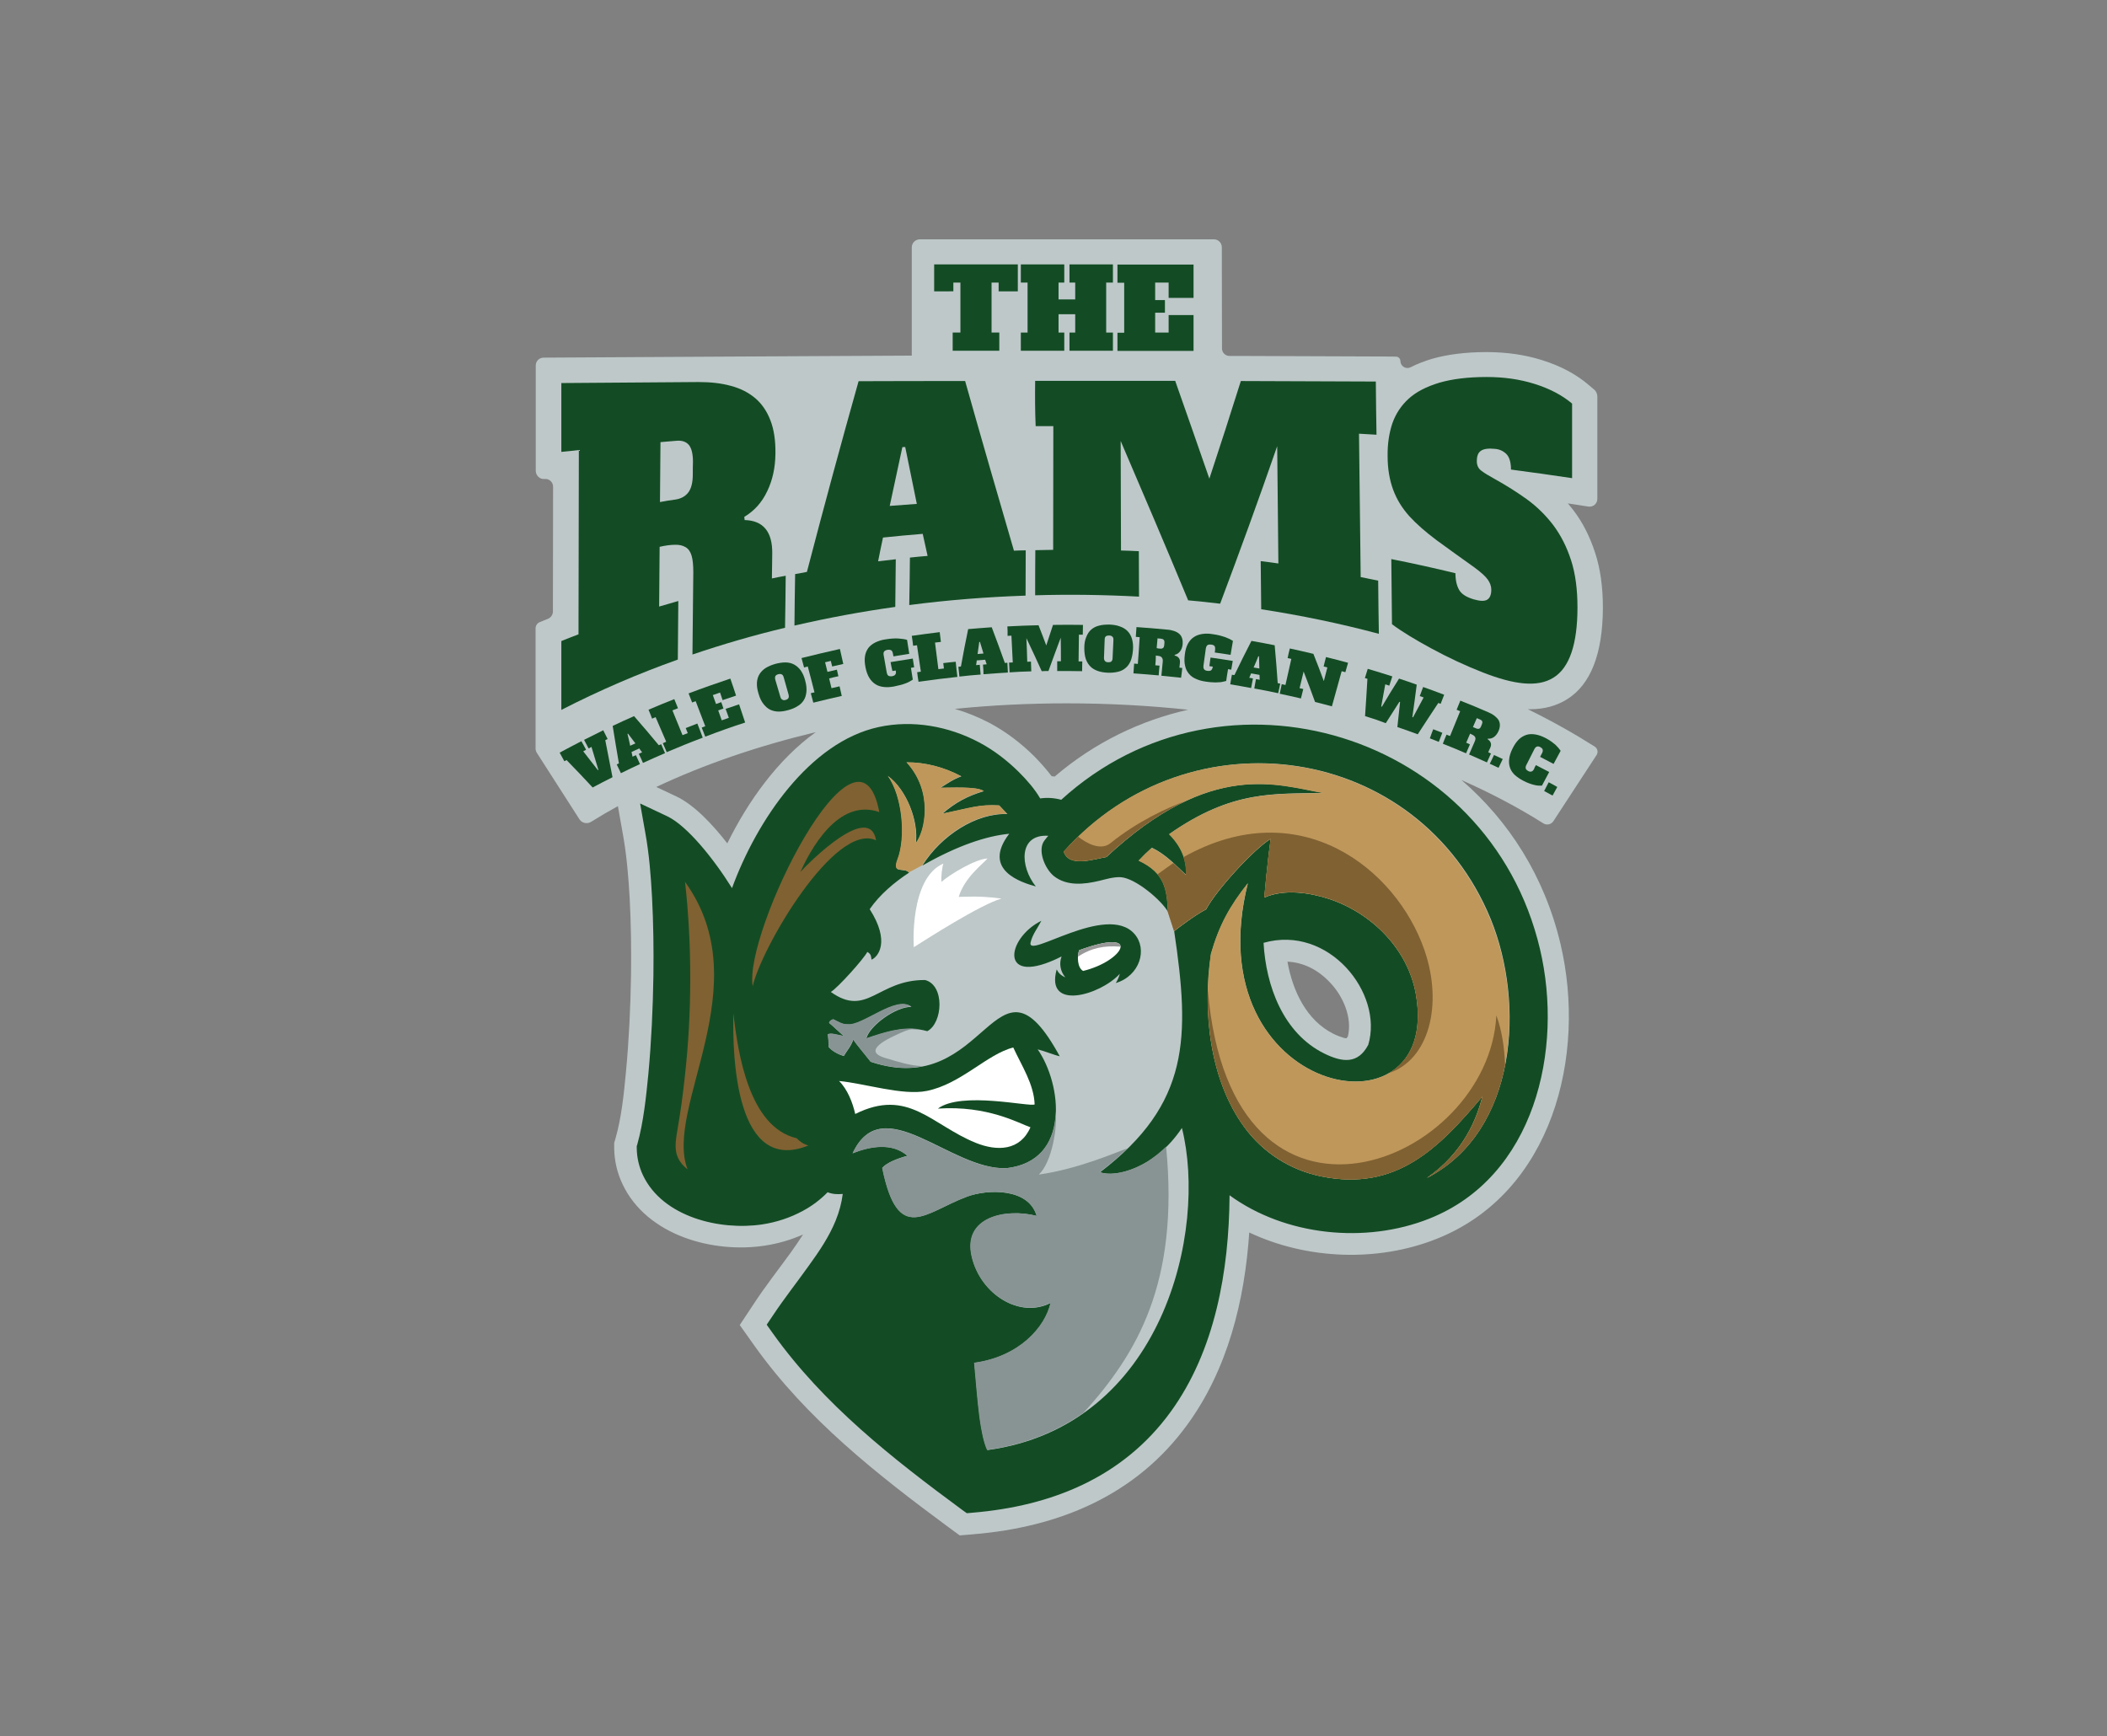 <?xml version="1.0" encoding="utf-8"?>
<!-- Generator: Adobe Illustrator 28.0.0, SVG Export Plug-In . SVG Version: 6.00 Build 0)  -->
<svg version="1.1" xmlns="http://www.w3.org/2000/svg" xmlns:xlink="http://www.w3.org/1999/xlink" x="0px" y="0px"
	 viewBox="0 0 1251.8 1031.5" style="enable-background:new 0 0 1251.8 1031.5;" xml:space="preserve">
<rect x="0" y="0" width="1251.8" height="1031.5" fill="#808080" stroke="none"/>
<style type="text/css">
	.st0{display:none;}
	.st1{display:inline;fill-rule:evenodd;clip-rule:evenodd;fill:#134C24;}
	.st2{fill:#BEC8C9;}
	.st3{fill:#134C24;}
	.st4{fill:#FFFFFF;}
	.st5{fill-rule:evenodd;clip-rule:evenodd;fill:#134C24;}
	.st6{fill:#806132;}
	.st7{fill-rule:evenodd;clip-rule:evenodd;fill:#BF975A;}
	.st8{fill-rule:evenodd;clip-rule:evenodd;fill:#806132;}
	.st9{fill-rule:evenodd;clip-rule:evenodd;fill:#FFFFFF;}
	.st10{fill-rule:evenodd;clip-rule:evenodd;fill:#889494;}
	.st11{fill-rule:evenodd;clip-rule:evenodd;fill:#999999;}
</style>
<g id="Layer_3" class="st0">
	<rect class="st1" width="1251.8" height="1031.5"/>
</g>
<g id="Layer_2">
	<path class="st2" d="M947.3,443.5c-12.5-7.9-25.7-15.3-39.6-22.1c0.5,0,0.9,0,1.4,0c8.3,0,15.7-2,21.9-5.9
		c14.1-8.8,21.2-27.1,21.3-54.4c0-12.3-1.5-23.2-4.6-32.6c-3.1-9.6-7.4-18.1-12.9-25.3c-1.1-1.4-2.2-2.8-3.3-4.1c0,0,7,1.1,12.2,1.9
		c2.8,0.4,5.3-1.7,5.3-4.6l0-60.8c0-1.6-0.7-3.2-2-4.2l-3.3-2.8c-7.4-6.3-16.6-11.2-27.5-14.6c-10.1-3.2-21.2-4.8-33.1-4.8
		c-12.3,0-23.2,1.4-32.3,4c-4.6,1.4-8.8,3-12.7,5c-2.7,1.4-6-0.5-6.1-3.6c0-1.5-1.1-2.6-2.5-2.7l-12.3-0.1
		c-25.9-0.1-52.9-0.2-80.2-0.3l-6.5,0c-2.5,0-4.5-2-4.5-4.5l-0.1-60.1c0-2.6-2.1-4.7-4.7-4.7h-43.2h-27.4h-29.2h-28.3h-46.6
		c-2.6,0-4.8,2.1-4.8,4.8V168v15.4v27.9c-10.6,0-218.8,1.2-218.8,1.2c-2.5,0-4.6,2.1-4.6,4.6v62.6c0,2.8,2.4,5.2,5.2,4.9
		c2.7-0.3,5.1,1.8,5.1,4.6l-0.1,74.1c0,1.9-1.2,3.7-3,4.4c-1.5,0.6-3.3,1.3-4.7,1.9c-1.6,0.6-2.6,2.1-2.6,3.8c0,12.4,0,62.3,0,71.4
		c0,0.9,0.3,1.8,0.8,2.6l25.2,39.3c1.5,2.4,4.6,3.1,7,1.6c5.1-3.2,10.4-6.3,15.9-9.3l3.2,18c2.1,12.1,3.1,24.5,3.8,36.7
		c0.8,15.2,1,30.4,0.8,45.6c-0.3,19.2-1.2,38.4-3,57.5c-1.2,12.8-2.6,26.8-6.1,39.2l-0.9,3.1l0,3.2c0.1,7.4,1.8,14.7,5,21.4
		c14.4,30.3,53.6,41.2,84.6,36.4c7.8-1.2,15.4-3.4,22.6-6.6c-2.3,3.6-4.8,7.2-7.2,10.6c-7.4,10.2-15.1,20-22,30.5l-8.4,12.7
		l8.8,12.4c31,43.5,72.7,76.3,115.2,107.7l6.7,4.9l8.2-0.7c50.7-4.2,96.4-23,127-65.1c24-32.9,34.1-73.8,36.8-114.2
		c34.3,16.2,76.4,17.7,111.3,3.8c68.8-27.3,89.3-109,73.6-175.3c-9.5-40.2-30.8-73.2-58.8-97.3c17.4,7.7,33.7,16.3,48.6,25.7
		c2,1.3,4.7,0.7,6-1.3l25.2-38.6C949.8,447.3,949.3,444.7,947.3,443.5z M432.1,501.1c-9-11.6-19.9-23-30.3-27.9l-11.9-5.6
		c28.6-13.5,60.6-24.4,94.8-32.6C462.2,451.1,444.4,476.1,432.1,501.1z M800.8,615.8c-0.3,0.4-0.6,0.8-0.8,1.1
		c-1.8,0.1-6.3-1.9-7.7-2.6c-16.1-8-24.3-25.5-27.4-42.9c9.6,0.4,18.4,5,25.3,12.4C797.9,591.8,803.5,604.5,800.8,615.8z
		 M626.6,461.4c-0.6-0.1-1.2-0.1-1.8-0.2c-3.2-4.2-6.7-8.1-10.4-11.9c-7.9-7.8-16.8-14.6-26.6-19.8c-6.5-3.4-13.4-6.2-20.5-8.3
		c21.8-2.2,44-3.3,66.5-3.3c24.4,0,48.6,1.3,72.1,3.8C677.9,428,650.6,440.9,626.6,461.4z"/>
	<path class="st3" d="M694.3,167.9h-8v10.4h5.8v7.5h-5.8v11.8h8v-10.4h14.8v21.3h-45.2v-10.8h4v-29.7h-4v-10.8h45.2V177h-14.8V167.9
		z"/>
	<path class="st3" d="M391.6,360.4c3.8-1.1,7.6-2.2,11.4-3.3c-0.1,11.6-0.2,23.2-0.3,34.8c-23.3,8.3-46.4,18.2-69.2,29.9
		c0-13.6,0-27.3,0-40.9c3.4-1.4,6.8-2.7,10.2-4c0.1-36.5,0.1-73,0.2-109.5c-3.5,0.4-6.9,0.8-10.4,1.1c0-13.6,0-27.3,0-40.9
		c27.2-0.2,54.4-0.4,81.6-0.6c7.1,0,13.5,0.7,19.2,2.3c5.7,1.5,10.5,4,14.4,7.3c3.9,3.3,6.9,7.7,9,13.1c2.1,5.4,3.1,12,3,19.8
		c-0.1,8.4-1.7,15.8-4.9,22.4c-3.1,6.6-7.7,11.7-13.6,15.2c0.1,0.6,0.1,1.3,0.2,1.9c11.1,0.3,16.6,7,16.4,20
		c-0.1,4.9-0.1,9.8-0.2,14.7c2.7-0.6,5.5-1.1,8.2-1.6c-0.1,10.3-0.2,20.6-0.4,30.9c-18.4,4.4-36.7,9.7-55,15.9
		c0.2-16.3,0.3-32.6,0.5-48.9c0-4.2-0.3-7.4-1-9.8c-0.7-2.4-1.9-4.1-3.6-5.1c-1.7-1-3.8-1.5-6.3-1.4c-2.5,0-5.6,0.4-9.1,1.2
		C391.8,336.6,391.7,348.5,391.6,360.4z M401.4,296.8c3.3-0.5,5.9-2,7.6-4.3c1.7-2.3,2.6-5.8,2.6-10.6c0-2.5,0-5,0.1-7.5
		c0-4.7-0.8-8-2.4-10c-1.7-2-4.2-2.8-7.5-2.5c-3.1,0.3-6.2,0.5-9.4,0.8c-0.1,11.9-0.2,23.7-0.3,35.6
		C395.2,297.7,398.3,297.2,401.4,296.8z"/>
	<path class="st3" d="M540.6,331.3c3.5-0.4,7-0.7,10.5-1c-1-4.4-1.9-8.7-2.9-13.1c-7.9,0.6-15.8,1.4-23.6,2.2c-1,4.7-2,9.4-2.9,14.1
		c3.5-0.4,7-0.8,10.5-1.2c-0.1,9.4-0.2,18.8-0.3,28.3c-20,2.8-40,6.5-59.9,11.1c0.1-10.2,0.2-20.4,0.4-30.6c2.3-0.4,4.6-0.8,7-1.3
		c10.3-39.5,20.5-77.1,30.7-113.3c21.1-0.1,42.2-0.1,63.3-0.1c9.6,34.1,19.3,67.5,29,100.8c2.3-0.1,4.7-0.2,7-0.2
		c0,9-0.1,17.9-0.1,26.9c-23,0.8-46.1,2.6-69.1,5.6C540.4,350,540.5,340.7,540.6,331.3z M528.6,300.6c5.4-0.4,10.7-0.8,16.1-1.2
		c-2.3-11.2-4.6-22.4-6.9-33.8c-0.6,0-1.2,0-1.7,0.1C533.6,277.3,531.1,288.9,528.6,300.6z"/>
	<path class="st3" d="M615,226.3c27.7,0,55.4,0,83.2,0c6.7,19.1,13.5,38.4,20.3,58.1c6.3-19,12.5-38.3,18.7-58
		c26.7,0.1,53.5,0.2,80.2,0.3c0.1,10.5,0.2,21.1,0.4,31.6c-3.5-0.2-7-0.4-10.4-0.6c0.3,28.4,0.7,56.8,1,85.2c3.5,0.7,7,1.4,10.4,2.1
		c0.1,10.5,0.2,21.1,0.4,31.6c-23.2-6.2-46.5-11-69.9-14.6c-0.1-9.5-0.2-19.1-0.3-28.6c3.5,0.4,7,0.9,10.5,1.4
		c-0.2-23.2-0.5-46.5-0.7-69.7c-11.2,32.3-22.5,63.3-33.9,93.6c-6.3-0.8-12.7-1.4-19-2c-13.5-32.6-26.9-63.9-40.1-94.7
		c0.1,21.7,0.1,43.4,0.2,65.1c3.5,0.1,7,0.2,10.6,0.4c0,9,0.1,18,0.1,27c-20.6-1.1-41.2-1.4-61.7-0.8c0-8.9,0-17.9,0.1-26.8
		c3.5-0.1,7-0.1,10.6-0.2c0-24.5,0.1-49,0.1-73.5c-3.5,0-7,0-10.5,0C614.9,244.2,614.9,235.2,615,226.3z"/>
	<path class="st3" d="M875.5,356.1c3.8,1.1,6.5,1.2,8.1,0.2c1.6-1,2.4-3,2.4-5.9c0-2.1-0.7-4-2-5.9c-1.3-1.9-4-4.4-8.1-7.4
		c-8.5-6.1-16-11.4-22.5-16.2c-6.4-4.8-11.8-9.5-16.1-14.2c-4.3-4.8-7.5-10-9.6-15.7c-2.1-5.7-3.3-12.3-3.3-20
		c-0.1-7.3,0.9-13.7,2.8-19.4c2-5.7,5.2-10.6,9.7-14.7c4.5-4.1,10.6-7.2,18.2-9.5c7.6-2.2,16.9-3.4,28.1-3.4
		c10.1,0,19.6,1.3,28.5,4.1c8.9,2.8,16.4,6.7,22.3,11.7c0,14.8,0,29.5,0,44.3c-12.1-1.8-24.1-3.5-36.3-5.1c0-4.4-1-7.5-2.8-9.3
		c-1.9-1.8-4.1-2.8-6.8-3c-3.8-0.4-6.6,0-8.2,1.1c-1.7,1.1-2.5,3.1-2.5,6.2c0,2.5,0.9,4.4,2.7,5.7c1.8,1.4,4.5,3,8.1,5
		c6.7,3.7,13,7.7,19,12c5.9,4.3,11.1,9.4,15.6,15.3c4.5,6,8,12.9,10.6,20.9c2.6,8,3.8,17.4,3.8,28c0,21.7-4.7,35.8-14.2,41.7
		c-9.5,6-23.4,4.2-41.9-3c-10.5-4.1-20.7-8.9-30.5-14.2c-9.8-5.3-17.7-10.1-23.6-14.5c-0.1-12.9-0.3-25.8-0.4-38.7
		c12.7,2.5,25.4,5.3,38.1,8.4c0,4.2,0.8,7.5,2.2,9.9C868.3,353,871.2,354.8,875.5,356.1z"/>
	<path class="st3" d="M555,157.1h49.7v16h-11.4v-5.2h-4.2v29.7h4.6v10.8H566v-10.8h4.6v-29.7h-4.2v5.2H555V157.1z"/>
	<path class="st3" d="M635.4,157.1h25.8v10.8h-4v29.7h4v10.8h-25.8v-10.8h3.4v-10.9h-9.9v10.9h3.4v10.8h-25.8v-10.8h4v-29.7h-4
		v-10.8h25.8v10.8h-3.4v10h9.9v-10h-3.4V157.1z"/>
	<g>
		<path class="st3" d="M348.2,445.5c-0.6,0.3-1.1,0.6-1.7,0.9c2.9,3.7,5.8,7.5,8.7,11.2c0.1-0.1,0.2-0.1,0.3-0.2
			c-1.4-4.5-2.7-9.1-4.1-13.6c-0.6,0.3-1.1,0.6-1.7,0.9c-0.9-1.7-1.8-3.4-2.7-5.1c3.8-1.9,7.6-3.8,11.4-5.7c0.9,1.7,1.7,3.5,2.6,5.2
			c-0.5,0.2-0.9,0.4-1.4,0.7c1.4,7.4,2.9,14.7,4.3,22c-4,2-7.9,4-11.8,6.1c-5.1-5.5-10.2-10.9-15.5-16.3c-0.4,0.2-0.9,0.5-1.3,0.7
			c-0.9-1.7-1.9-3.4-2.8-5.1c4.3-2.3,8.6-4.6,12.9-6.8C346.4,442.1,347.3,443.8,348.2,445.5z"/>
		<path class="st3" d="M379.5,447.9c0.7-0.3,1.3-0.6,2-0.9c-0.6-0.8-1.2-1.5-1.7-2.3c-1.5,0.7-3,1.4-4.6,2.1
			c0.2,0.9,0.4,1.9,0.6,2.8c0.7-0.3,1.3-0.6,2-0.9c0.8,1.8,1.6,3.5,2.4,5.3c-3.8,1.8-7.6,3.5-11.3,5.4c-0.8-1.7-1.7-3.5-2.5-5.2
			c0.4-0.2,0.9-0.4,1.3-0.6c-1.3-7.4-2.5-14.8-3.7-22.3c4.2-2,8.4-3.9,12.7-5.8c5,5.7,9.9,11.5,14.7,17.3c0.5-0.2,0.9-0.4,1.4-0.6
			c0.8,1.8,1.5,3.5,2.3,5.3c-4.4,1.9-8.8,3.8-13.1,5.8C381.2,451.4,380.4,449.7,379.5,447.9z M374.4,443.1c1-0.5,2.1-1,3.1-1.4
			c-1.5-1.9-2.9-3.8-4.4-5.8c-0.1,0.1-0.2,0.1-0.3,0.2C373.4,438.4,373.9,440.8,374.4,443.1z"/>
		<path class="st3" d="M385.3,421.7c5.1-2.2,10.2-4.3,15.3-6.3c0.7,1.8,1.5,3.6,2.2,5.4c-1.1,0.4-2.2,0.9-3.3,1.3
			c2,4.9,4,9.8,6,14.7c1-0.4,2.1-0.8,3.1-1.2c-0.4-1-0.8-2-1.2-3c2.3-0.9,4.6-1.8,6.9-2.7c1.1,2.8,2.2,5.6,3.2,8.4
			c-7.2,2.7-14.3,5.6-21.4,8.6c-0.8-1.8-1.5-3.6-2.3-5.3c0.7-0.3,1.4-0.6,2-0.9c-2.1-4.9-4.2-9.7-6.3-14.6c-0.7,0.3-1.4,0.6-2.1,0.9
			C386.8,425.2,386,423.4,385.3,421.7z"/>
		<path class="st3" d="M427.8,411.5c-1.5,0.5-2.9,1-4.3,1.5c0.6,1.7,1.3,3.5,1.9,5.3c1-0.4,2.1-0.7,3.1-1.1c0.5,1.3,0.9,2.5,1.3,3.8
			c-1,0.4-2.1,0.7-3.1,1.1c0.7,2,1.4,3.9,2.1,5.9c1.4-0.5,2.8-1,4.2-1.5c-0.6-1.8-1.2-3.5-1.9-5.3c2.6-0.9,5.3-1.8,8-2.7
			c1.2,3.6,2.4,7.2,3.6,10.8c-8,2.6-15.9,5.4-23.7,8.4c-0.7-1.8-1.4-3.6-2.1-5.4c0.7-0.3,1.4-0.5,2.1-0.8c-1.9-5-3.8-9.9-5.7-14.9
			c-0.7,0.3-1.4,0.5-2.1,0.8c-0.7-1.8-1.4-3.6-2.1-5.4c8.2-3.1,16.5-6,24.8-8.8c1.2,3.4,2.3,6.7,3.4,10.1c-2.7,0.9-5.4,1.8-8,2.7
			C428.8,414.5,428.3,413,427.8,411.5z"/>
		<path class="st3" d="M478.4,404.5c0.7,2.5,0.9,4.7,0.7,6.6c-0.2,1.9-0.7,3.6-1.6,5c-0.9,1.4-2.1,2.6-3.7,3.5
			c-1.5,1-3.3,1.7-5.4,2.3c-2.1,0.6-4,0.9-5.8,0.9c-1.8,0-3.5-0.4-5-1.1c-1.5-0.7-2.8-1.9-4-3.4c-1.2-1.5-2.2-3.5-2.9-6
			c-0.8-2.5-1.1-4.6-1-6.6c0.1-1.9,0.6-3.6,1.5-5.1c0.9-1.4,2.1-2.7,3.7-3.7c1.6-1,3.5-1.8,5.6-2.4c2.2-0.6,4.2-0.9,6.1-0.9
			c1.9,0,3.6,0.4,5.1,1.2c1.5,0.8,2.8,1.9,4,3.5C476.9,400,477.8,402,478.4,404.5z M466.7,415.9c0.8-0.2,1.4-0.6,1.7-1.1
			c0.3-0.5,0.3-1.2,0.1-2.1c-1-3.4-1.9-6.8-2.9-10.3c-0.3-0.9-0.6-1.5-1.2-1.7c-0.5-0.3-1.2-0.3-2-0.1c-0.8,0.2-1.4,0.6-1.7,1.1
			c-0.3,0.5-0.3,1.2-0.1,2.1c1,3.4,2,6.8,3,10.2c0.3,0.9,0.6,1.5,1.2,1.7C465.3,416.1,465.9,416.1,466.7,415.9z"/>
		<path class="st3" d="M493.6,392.7c-1.1,0.3-2.3,0.5-3.4,0.8c0.5,1.9,0.9,3.8,1.4,5.7c1.9-0.4,3.7-0.9,5.6-1.3
			c0.3,1.3,0.6,2.6,0.9,3.9c-1.8,0.4-3.7,0.8-5.5,1.3c0.5,1.9,0.9,3.9,1.4,5.8c1.6-0.4,3.2-0.7,4.8-1.1c0.4,1.9,0.9,3.8,1.3,5.7
			c-5.7,1.3-11.3,2.6-16.9,4c-0.5-1.9-1-3.7-1.5-5.6c0.7-0.2,1.4-0.4,2.2-0.5c-1.3-5.1-2.6-10.3-4-15.4c-0.7,0.2-1.5,0.4-2.2,0.6
			c-0.5-1.9-1-3.7-1.5-5.6c7.6-1.9,15.2-3.7,22.8-5.4c0.7,3,1.3,6,2,8.9c-2.2,0.5-4.4,1-6.6,1.5
			C494.1,394.8,493.9,393.8,493.6,392.7z"/>
		<path class="st3" d="M529.1,393.4c4.4-0.7,8.8-1.4,13.2-2.1c0.3,1.7,0.5,3.5,0.8,5.2c-0.6,0.1-1.2,0.2-1.9,0.3
			c0.4,2.3,0.7,4.7,1.1,7c-0.5,0.3-1.1,0.7-1.8,1.1c-0.7,0.4-1.5,0.8-2.4,1.1c-0.9,0.4-2,0.7-3.1,1c-1.2,0.3-2.5,0.6-3.9,0.9
			c-2.2,0.4-4.2,0.5-6,0.3c-1.8-0.2-3.5-0.7-4.9-1.6c-1.4-0.9-2.7-2.1-3.7-3.8c-1-1.6-1.8-3.7-2.3-6.3c-0.5-2.5-0.6-4.7-0.3-6.6
			c0.3-1.9,1-3.5,2-4.9c1-1.3,2.4-2.4,4.2-3.3c1.7-0.8,3.7-1.5,6-1.8c1.6-0.3,3-0.4,4.3-0.5c1.3-0.1,2.4-0.1,3.5,0
			c1,0.1,2,0.2,2.8,0.3c0.8,0.1,1.5,0.3,2.2,0.5c0.4,2.8,0.9,5.6,1.3,8.3c-3.1,0.5-6.3,1-9.4,1.5c-0.1-0.5-0.2-1.1-0.3-1.6
			c-0.2-1-0.5-1.7-1-2c-0.5-0.3-1.2-0.4-2.2-0.3c-1,0.2-1.6,0.5-2,1c-0.4,0.5-0.5,1.2-0.3,2.2c0.6,3.4,1.2,6.8,1.8,10.2
			c0.2,1,0.5,1.7,1,2c0.5,0.3,1.2,0.4,2.2,0.3c0.9-0.2,1.6-0.5,1.9-1c0.4-0.5,0.5-1.2,0.3-2.2c0-0.1,0-0.2,0-0.2
			c-0.7,0.1-1.3,0.2-2,0.3C529.7,396.8,529.4,395.1,529.1,393.4z"/>
		<path class="st3" d="M541.7,377.8c5.5-0.8,11-1.5,16.6-2.2c0.2,1.9,0.5,3.8,0.7,5.8c-1.2,0.1-2.3,0.3-3.5,0.4
			c0.7,5.3,1.3,10.5,2,15.8c1.1-0.1,2.2-0.3,3.3-0.4c-0.1-1.1-0.3-2.2-0.4-3.2c2.5-0.3,4.9-0.6,7.4-0.8c0.3,3,0.6,6,1,9
			c-7.7,0.8-15.4,1.8-23.1,2.9c-0.3-1.9-0.6-3.8-0.8-5.7c0.7-0.1,1.5-0.2,2.2-0.3c-0.8-5.2-1.5-10.5-2.3-15.7
			c-0.8,0.1-1.5,0.2-2.3,0.3C542.3,381.7,542,379.7,541.7,377.8z"/>
		<path class="st3" d="M584,394.9c0.7-0.1,1.5-0.1,2.2-0.2c-0.3-0.9-0.6-1.8-0.9-2.7c-1.7,0.1-3.4,0.3-5,0.4
			c-0.1,0.9-0.2,1.9-0.4,2.8c0.7-0.1,1.5-0.1,2.2-0.2c0.2,1.9,0.3,3.9,0.5,5.8c-4.2,0.3-8.4,0.7-12.6,1.2c-0.2-1.9-0.4-3.8-0.6-5.8
			c0.5-0.1,1-0.1,1.5-0.2c1.3-7.4,2.8-14.8,4.3-22.2c4.7-0.4,9.4-0.8,14-1.1c2.7,7.1,5.3,14.2,7.8,21.2c0.5,0,1-0.1,1.5-0.1
			c0.1,1.9,0.2,3.9,0.3,5.8c-4.8,0.3-9.6,0.6-14.5,1C584.3,398.8,584.2,396.9,584,394.9z M580.8,388.6c1.2-0.1,2.3-0.2,3.5-0.3
			c-0.7-2.3-1.4-4.6-2.1-6.9c-0.1,0-0.3,0-0.4,0C581.5,383.8,581.1,386.2,580.8,388.6z"/>
		<path class="st3" d="M598.5,372.2c6.2-0.3,12.3-0.6,18.5-0.7c1.6,4,3.1,8,4.6,12c1.3-4.1,2.7-8.1,4-12.2c5.9-0.1,11.9-0.1,17.8,0
			c0,1.9-0.1,3.9-0.1,5.8c-0.8,0-1.5,0-2.3,0c-0.1,5.3-0.1,10.6-0.2,15.9c0.7,0,1.5,0,2.2,0c0,1.9-0.1,3.9-0.1,5.8
			c-4.9-0.1-9.9-0.1-14.8-0.1c0-1.9,0-3.9,0-5.8c0.7,0,1.5,0,2.2,0c0-4.7,0-9.3-0.1-14c-2.5,6.6-4.9,13.2-7.3,19.8
			c-1.3,0-2.7,0-4,0.1c-2.9-6.5-6-13.1-9.1-19.6c0.2,4.7,0.4,9.3,0.5,14c0.7,0,1.5-0.1,2.2-0.1c0.1,1.9,0.1,3.9,0.2,5.8
			c-4.3,0.1-8.6,0.3-12.9,0.6c-0.1-1.9-0.2-3.9-0.3-5.8c0.7,0,1.5-0.1,2.2-0.1c-0.3-5.3-0.5-10.6-0.8-15.9c-0.8,0-1.5,0.1-2.3,0.1
			C598.7,376.1,598.6,374.1,598.5,372.2z"/>
		<path class="st3" d="M673.1,386.3c-0.2,2.6-0.7,4.8-1.4,6.5c-0.8,1.8-1.8,3.2-3.1,4.2c-1.3,1.1-2.8,1.8-4.6,2.2
			c-1.8,0.4-3.7,0.6-5.9,0.5c-2.1-0.1-4.1-0.4-5.8-1c-1.7-0.6-3.2-1.4-4.4-2.6c-1.2-1.2-2.1-2.6-2.8-4.5c-0.6-1.8-0.9-4-0.9-6.6
			c0-2.6,0.4-4.8,1.2-6.6c0.7-1.8,1.7-3.3,3-4.4c1.3-1.1,2.9-1.9,4.7-2.3c1.8-0.5,3.9-0.6,6.1-0.6c2.2,0.1,4.3,0.4,6.1,1.1
			c1.8,0.6,3.3,1.5,4.5,2.7c1.2,1.2,2.1,2.7,2.7,4.6C673.1,381.6,673.3,383.8,673.1,386.3z M658.4,393.5c0.8,0,1.5-0.1,1.9-0.5
			c0.4-0.4,0.7-1,0.7-2c0.2-3.6,0.3-7.1,0.5-10.7c0-0.9-0.1-1.6-0.6-2c-0.4-0.4-1.1-0.7-1.9-0.7c-0.9,0-1.5,0.1-2,0.5
			c-0.5,0.4-0.7,1.1-0.7,2c-0.1,3.6-0.3,7.1-0.4,10.7c0,0.9,0.2,1.6,0.6,2C656.9,393.2,657.5,393.5,658.4,393.5z"/>
		<path class="st3" d="M686.4,395.3c0.8,0.1,1.6,0.1,2.5,0.2c-0.2,1.9-0.4,3.8-0.5,5.8c-5-0.5-10-0.8-15-1.2
			c0.1-1.9,0.3-3.9,0.4-5.8c0.7,0,1.5,0.1,2.2,0.2c0.4-5.3,0.8-10.6,1.1-15.9c-0.8-0.1-1.5-0.1-2.3-0.2c0.1-1.9,0.3-3.9,0.4-5.8
			c6,0.4,12.1,0.9,18.1,1.5c1.6,0.1,3,0.4,4.2,0.8c1.2,0.4,2.3,1,3.1,1.7c0.8,0.7,1.4,1.6,1.7,2.7c0.4,1.1,0.4,2.3,0.3,3.8
			c-0.2,1.5-0.7,2.9-1.5,3.9c-0.8,1.1-1.9,1.8-3.2,2.1c0,0.1,0,0.2,0,0.4c2.4,0.6,3.4,2.1,3.1,4.5c-0.1,0.9-0.2,1.8-0.3,2.7
			c0.6,0.1,1.2,0.1,1.7,0.2c-0.2,1.9-0.4,3.8-0.7,5.8c-3.9-0.4-7.8-0.8-11.7-1.2c0.3-2.8,0.5-5.5,0.8-8.3c0.1-0.7,0-1.3-0.1-1.7
			c-0.1-0.4-0.4-0.8-0.7-1.1c-0.3-0.3-0.8-0.5-1.3-0.6c-0.5-0.1-1.2-0.2-2-0.3C686.7,391.5,686.6,393.4,686.4,395.3z M689.3,385.4
			c0.7,0.1,1.3-0.1,1.7-0.4c0.4-0.3,0.6-0.9,0.7-1.7c0-0.4,0.1-0.8,0.1-1.3c0.1-0.8-0.1-1.4-0.4-1.8c-0.3-0.4-0.9-0.6-1.6-0.7
			c-0.7-0.1-1.4-0.1-2.1-0.2c-0.2,1.9-0.3,3.8-0.5,5.8C688,385.3,688.7,385.4,689.3,385.4z"/>
		<path class="st3" d="M719.2,390.7c4.4,0.6,8.8,1.3,13.2,2c-0.3,1.7-0.6,3.5-0.9,5.2c-0.6-0.1-1.2-0.2-1.9-0.3
			c-0.4,2.3-0.8,4.7-1.1,7c-0.6,0.2-1.3,0.3-2.1,0.5c-0.8,0.2-1.7,0.3-2.7,0.3c-1,0.1-2.1,0.1-3.3,0c-1.2,0-2.6-0.2-4-0.4
			c-2.2-0.3-4.1-0.8-5.8-1.6c-1.7-0.7-3.1-1.7-4.2-3c-1.1-1.3-1.9-2.8-2.3-4.7c-0.5-1.9-0.5-4.1-0.2-6.7c0.3-2.6,0.9-4.7,1.8-6.4
			c0.9-1.7,2.1-3.1,3.5-4c1.4-1,3.1-1.6,5-1.9c1.9-0.3,4-0.3,6.3,0.1c1.6,0.2,3,0.5,4.2,0.8c1.2,0.3,2.3,0.7,3.3,1
			c1,0.4,1.8,0.8,2.6,1.1c0.7,0.4,1.4,0.8,1.9,1.1c-0.5,2.8-0.9,5.6-1.4,8.3c-3.1-0.5-6.3-1-9.4-1.4c0.1-0.5,0.2-1.1,0.2-1.6
			c0.1-1,0-1.7-0.3-2.2c-0.4-0.5-1.1-0.8-2-0.9c-1-0.1-1.7,0-2.2,0.3c-0.5,0.4-0.8,1-1,2c-0.5,3.4-0.9,6.8-1.4,10.2
			c-0.1,1,0,1.7,0.4,2.2c0.4,0.5,1,0.8,2,0.9c0.9,0.1,1.6,0,2.1-0.3c0.5-0.4,0.8-1,1-2c0-0.1,0-0.2,0-0.2c-0.7-0.1-1.3-0.2-2-0.3
			C718.7,394.2,719,392.4,719.2,390.7z"/>
		<path class="st3" d="M746.2,403.5c0.7,0.1,1.5,0.3,2.2,0.4c0-1-0.1-1.9-0.1-2.9c-1.7-0.3-3.3-0.6-5-0.9c-0.4,0.9-0.7,1.8-1.1,2.6
			c0.7,0.1,1.5,0.3,2.2,0.4c-0.4,1.9-0.7,3.8-1.1,5.7c-4.1-0.8-8.3-1.5-12.4-2.2c0.3-1.9,0.6-3.8,1-5.7c0.5,0.1,1,0.2,1.5,0.2
			c3.3-6.8,6.6-13.6,10.1-20.3c4.6,0.8,9.2,1.7,13.8,2.6c0.7,7.5,1.3,15,1.8,22.5c0.5,0.1,1,0.2,1.5,0.3c-0.4,1.9-0.8,3.8-1.2,5.7
			c-4.7-1-9.4-2-14.2-2.8C745.5,407.3,745.8,405.4,746.2,403.5z M744.8,396.6c1.1,0.2,2.3,0.4,3.4,0.6c-0.1-2.4-0.1-4.8-0.2-7.2
			c-0.1,0-0.2,0-0.4-0.1C746.7,392.2,745.8,394.4,744.8,396.6z"/>
		<path class="st3" d="M787.8,390.4c4.4,1.1,8.7,2.2,13.1,3.4c-0.5,1.9-1.1,3.7-1.6,5.6c-0.7-0.2-1.5-0.4-2.2-0.6
			c-1.9,7-3.9,13.9-5.8,20.9c-3.3-0.9-6.7-1.8-10-2.6c-2.2-6-4.4-12-6.8-18.1c-0.8,3.3-1.6,6.6-2.4,9.9c0.7,0.2,1.5,0.3,2.2,0.5
			c-0.5,1.9-0.9,3.8-1.4,5.6c-4.2-1-8.4-1.9-12.6-2.8c0.4-1.9,0.8-3.8,1.2-5.7c0.7,0.2,1.5,0.3,2.2,0.5c1.2-5.2,2.3-10.3,3.5-15.5
			c-0.7-0.2-1.5-0.3-2.2-0.5c0.4-1.9,0.8-3.8,1.3-5.7c4.7,1,9.3,2.1,14,3.2c2.2,5.4,4.2,10.8,6.2,16.2c0.7-2.7,1.4-5.4,2.1-8.1
			c-0.7-0.2-1.5-0.4-2.2-0.6C786.8,394.2,787.3,392.3,787.8,390.4z"/>
		<path class="st3" d="M811,425.5c0.5-7.4,1-14.8,1.4-22.2c-0.5-0.1-1-0.3-1.5-0.4c0.6-1.8,1.1-3.7,1.7-5.5c4.9,1.4,9.8,3,14.6,4.5
			c-0.6,1.8-1.2,3.7-1.8,5.5c-0.8-0.3-1.6-0.5-2.4-0.8c-0.8,4.4-1.6,8.8-2.4,13.2c0.1,0,0.2,0.1,0.4,0.1c3.3-5.6,6.7-11.2,10.2-16.7
			c3.5,1.2,7,2.3,10.5,3.6c-0.8,6.4-1.7,12.9-2.6,19.3c0.1,0,0.2,0.1,0.4,0.1c2.1-3.9,4.2-7.9,6.3-11.8c-0.8-0.3-1.6-0.6-2.3-0.8
			c0.7-1.8,1.3-3.6,2-5.4c4.2,1.5,8.4,3,12.5,4.6c-0.7,1.8-1.4,3.6-2.1,5.4c-0.5-0.2-0.9-0.4-1.4-0.5c-4.1,6.2-8.2,12.4-12.2,18.6
			c-4-1.5-8-2.9-12.1-4.3c0.5-4.9,1.1-9.9,1.6-14.9c-0.1,0-0.2-0.1-0.4-0.1c-2.7,4.2-5.4,8.4-8.1,12.7
			C819.2,428.1,815.1,426.7,811,425.5z"/>
		<path class="st3" d="M851.5,433.3c1.8,0.7,3.6,1.4,5.4,2.1c-0.7,1.8-1.4,3.6-2.1,5.4c-1.8-0.7-3.6-1.4-5.3-2.1
			C850.1,436.9,850.8,435.1,851.5,433.3z"/>
		<path class="st3" d="M871.1,441.3c0.8,0.3,1.5,0.6,2.2,1c-0.8,1.8-1.5,3.5-2.3,5.3c-4.6-2-9.2-3.9-13.8-5.7
			c0.7-1.8,1.4-3.6,2.2-5.4c0.7,0.3,1.4,0.6,2.1,0.8c2-4.9,4-9.8,6-14.7c-0.7-0.3-1.4-0.6-2.1-0.9c0.7-1.8,1.5-3.6,2.2-5.4
			c5.6,2.2,11.1,4.5,16.6,6.9c1.4,0.6,2.7,1.3,3.7,2.1c1,0.8,1.8,1.6,2.4,2.5c0.5,0.9,0.8,1.9,0.8,3.1c0,1.1-0.3,2.3-0.9,3.7
			c-0.7,1.4-1.5,2.5-2.6,3.3c-1.1,0.8-2.3,1.1-3.7,1c0,0.1-0.1,0.2-0.1,0.3c2,1.3,2.6,3.1,1.5,5.3c-0.4,0.8-0.8,1.6-1.1,2.5
			c0.5,0.2,1.1,0.5,1.6,0.7c-0.8,1.8-1.6,3.5-2.4,5.3c-3.5-1.6-7.1-3.2-10.6-4.7c1.1-2.5,2.2-5.1,3.3-7.6c0.3-0.6,0.4-1.2,0.5-1.7
			c0-0.5-0.1-0.9-0.3-1.2c-0.2-0.3-0.6-0.7-1.1-1c-0.5-0.3-1.1-0.6-1.8-0.9C872.6,437.7,871.9,439.5,871.1,441.3z M877,432.8
			c0.7,0.3,1.2,0.3,1.7,0.2c0.5-0.2,0.9-0.6,1.2-1.4c0.2-0.4,0.3-0.8,0.5-1.2c0.3-0.7,0.4-1.3,0.2-1.8c-0.2-0.5-0.6-0.8-1.3-1.1
			c-0.6-0.3-1.3-0.5-1.9-0.8c-0.8,1.8-1.5,3.5-2.3,5.3C875.7,432.2,876.3,432.5,877,432.8z"/>
		<path class="st3" d="M887.6,448.6c1.7,0.8,3.5,1.6,5.2,2.4c-0.8,1.7-1.7,3.5-2.5,5.2c-1.7-0.8-3.5-1.6-5.2-2.4
			C886,452.1,886.8,450.3,887.6,448.6z"/>
		<path class="st3" d="M912.5,454.6c2.7,1.4,5.3,2.7,7.9,4.1c-1.4,2.7-2.9,5.4-4.3,8.1c-0.6,0-1.2,0-2,0c-0.8,0-1.6-0.2-2.5-0.4
			c-0.9-0.2-1.9-0.5-3-0.9c-1.1-0.4-2.3-0.9-3.6-1.6c-1.9-1-3.5-2.1-4.9-3.3c-1.3-1.2-2.3-2.6-2.9-4.2c-0.6-1.6-0.8-3.3-0.6-5.2
			c0.2-1.9,0.8-4,2-6.4c1.1-2.3,2.4-4.1,3.8-5.5c1.4-1.3,2.9-2.2,4.6-2.7c1.6-0.5,3.4-0.5,5.2-0.2c1.9,0.3,3.8,1,5.8,2
			c1.4,0.7,2.5,1.4,3.5,2.1c1,0.7,1.8,1.4,2.6,2c0.7,0.7,1.3,1.3,1.8,1.9c0.5,0.6,0.9,1.2,1.3,1.7c-1.4,2.6-2.8,5.2-4.2,7.8
			c-2.7-1.4-5.3-2.8-8-4.2c0.4-0.8,0.8-1.5,1.2-2.3c0.4-0.8,0.5-1.5,0.3-2.1c-0.2-0.6-0.7-1-1.4-1.4c-0.8-0.4-1.4-0.5-2-0.3
			c-0.6,0.2-1.1,0.7-1.5,1.5c-1.6,3.2-3.2,6.3-4.8,9.5c-0.4,0.8-0.5,1.5-0.3,2.1c0.2,0.6,0.7,1,1.4,1.4c0.7,0.4,1.4,0.5,2,0.3
			c0.6-0.2,1.1-0.7,1.5-1.5C911.6,456.3,912,455.4,912.5,454.6z"/>
		<path class="st3" d="M920.1,464.8c1.7,0.9,3.4,1.8,5.1,2.8c-0.9,1.7-1.9,3.4-2.8,5.1c-1.7-0.9-3.3-1.8-5-2.7
			C918.3,468.2,919.2,466.5,920.1,464.8z"/>
	</g>
	<path class="st4" d="M531.3,211.4"/>
</g>
<g id="Layer_1">
	<path class="st5" d="M630.5,475.2c96.5-87.9,254.1-39.6,284.4,88.6c14.2,60-3.2,135.5-65.8,160.3c-37.7,15-85.4,10.3-118.6-13.9
		c-0.3,44.9-8.6,92.4-35.1,128.8c-28.3,38.9-70.8,55.9-117.6,59.8l-3.4,0.3l-2.8-2c-41.4-30.5-82.2-62.5-112.4-104.8l-3.7-5.2
		l3.5-5.2c6.9-10.4,14.5-20,21.7-30.1c6-8.3,11.9-17,15.8-26.6c2.1-5.2,3.5-10.4,4.2-15.8c-3,0.3-6,0.2-9-1
		c-4.3,4.4-9.2,8.1-14.6,11c-7.5,4.1-15.7,6.8-24.2,8.1c-25.1,3.8-59.1-4.3-70.9-29.2c-2.4-5.1-3.6-10.5-3.7-16l0-1.3l0.4-1.3
		c3.6-12.8,5.2-28.2,6.5-41.5c1.8-19.4,2.7-39,3-58.5c0.2-15.4,0-31-0.8-46.4c-0.7-12.7-1.7-25.8-4-38.4l-3.1-17.5l16.1,7.6
		c11.8,5.6,27.6,25.2,38.5,42.7c14.7-40.2,46.1-86.8,87.1-95.7c20.2-4.4,41.6-0.5,59.7,9.1c8.7,4.6,16.6,10.7,23.6,17.6
		c4.7,4.7,9.3,9.9,12.7,15.7C622.2,473.8,626.4,474.1,630.5,475.2L630.5,475.2z M750.7,560.2c38.6-11,71.4,29.9,62.2,60.6
		c-6.1,11.6-15.4,10.5-26.3,5.1C762.3,613.8,752.1,585.7,750.7,560.2L750.7,560.2z"/>
	<path class="st2" d="M847.8,699.9c22.1-15.3,29.7-35.6,33-48.5c-25.8,30.7-51.1,56.6-95.7,47.6c-18.4-3.7-34.6-14-45.7-29.2
		c-20.7-28.2-25-69-19.9-103.1c4.9-17,11.1-28.2,21.9-41.9C709.7,651,856.7,680.2,841.3,591c-4.7-27-26.3-48.5-51.7-56.9
		c-11.6-3.8-26.7-6-38.4-0.8c0.1-1.4,1.9-22.3,3.8-34.9c-10.2,6.3-32.2,30.3-38.4,41.9c-6.2,3.2-16.2,10.7-19,13
		c9.4,63,9.4,102.5-44,143.2c8.8,3.4,32.5-2.1,48.6-26.3c15.3,61-11.2,177.1-115.5,191.4c-5.1-10.6-6.3-38.7-7.8-51.8
		c26.6-3.6,42.2-21.1,45.4-35.7c-18,9.5-41.4-4.6-46.8-27.1c-5.8-24.1,20.4-29.2,38.5-24.5c-4.9-16.9-29.5-15.9-41.5-11.5
		c-24.8,9.2-40.9,29-50.3-17.1c2.4-2.9,8.7-5.5,15-7.2c-9.3-8.1-22.5-5.5-32.6-1.5c17.9-38.4,58.2,10.3,91.4,8.9
		c38.6-4.4,32.7-50.2,18.5-70.6c4.1,1,9.8,3.4,13.1,4.1c-38.5-70.6-42.4,26.6-112.3,3.3c-4.4-5.7-8.8-10.7-10.3-13.2
		c-1.8,4.7-3.4,5.9-5.7,9.8c-3.3-1.1-6.6-2.7-9-5.4c0.1-1.9-0.1-5.6-0.5-7.5c2.2-0.8,3.6-0.1,9.5,1c-0.1,0-7.8-7.2-8.7-7.8
		c0.4-1.3,1.1-1.6,2.5-2.1c2.7,1.3,5.6,3.3,8.5,3c8.7,1.3,29-17.5,37.9-10.4c-9.1-0.3-25,11.2-26.8,18.8c13.1-4.5,24.3-7.8,36.2-4.4
		c9.2-4.7,10.6-27.3-1.3-30.4c-28.2-0.2-34.4,22.5-56,7.1c4.2-2.5,19.6-19.7,21.7-23.8c2.1,1.3,2.1,2,2.5,4.6
		c3.7-1.5,11.4-10.5-1.1-30c6-8.7,14.7-16,23.4-21.7c-2.7-3.4-10.2,1.3-6.8-7.7c5.2-13.2,2.9-37.8-5.7-49.7
		c11.1,8.2,18.3,27,16.5,40c5.5-6.7,10.9-30.4-5.4-48.1c11.3-0.1,22.5,3,32.5,8.3c-4.6,1.6-8.3,4.2-12.4,6.8c5.2,0.1,22-1,25.7,2
		c-9.7,2.9-16.8,6.7-24.6,13.4c16.8-3.4,21.8-5.6,33.8-4.9c1.6,1.7,3.2,3.4,4.8,5.1c-18.4-0.7-39.2,12.6-50.5,30.6
		c21-12,38.2-17.6,51.6-18.9c-16.6,21.7,7.5,29,15.8,31.3c-9.5-11.8-10.4-31.2,7.4-30.1c-0.8,0.9-1.5,1.8-2.2,2.7
		c-4.5,5.7,0.2,17,5.6,21.3c7.7,6,17.8,4.9,26.7,2.8c4.2-1,8.5-2.4,12.9-2.2c8.7,0.5,24.5,13.8,28.3,20.9
		c-0.7-13.4-1.6-23.3-17.5-30.8c2.5-2.7,5.1-5.2,7.8-7.6c8.2,3.9,14.1,10.4,20.6,16.4c0-6.5-1-15.2-10.3-24.5
		c37.8-26.5,62.5-23.7,91.5-24.5c-26.2-4.4-66.2-20.2-128.8,38.1c-7.5,1.2-22.1,6.4-25.2-3.3c75.1-84,210.5-64.4,253.5,40.2
		C906.1,596.3,901.5,672.2,847.8,699.9L847.8,699.9z"/>
	<path class="st4" d="M498.5,642.3c15.2,1.4,37.8,8.8,52.1,5.9c20.4-4.1,35.8-21.9,51.4-25.8c5.1,11.1,12.2,21.6,12.7,33.8
		c-2.6,1.7-43.5-8-57.5,2.5c29.8-2,48.4,8.9,55,11.1c-6.1,14-19.8,14.4-32.6,9.2c-26.3-10.7-40-32.8-71.5-17.1
		C506.6,655.2,503.5,647.2,498.5,642.3L498.5,642.3z"/>
	<path class="st6" d="M447.2,586c-5.5-31.8,62.7-170.2,75.2-103.5c-25-8.7-41.5,23.8-46.9,35.6c5.2-5.7,41.1-41.7,45-18.8
		C496.1,488,452.2,563.4,447.2,586L447.2,586z"/>
	<path class="st6" d="M435.7,602.1c2.7,23.4,9.2,67.6,37.6,74.2c1.9,2,4.2,3.6,7,4.3C437.2,698.1,435.1,628.5,435.7,602.1
		L435.7,602.1z"/>
	<path class="st6" d="M408.5,694.8c-8.8-7-7.6-14.2-5.9-24.2c1.8-10.4,3.2-20.8,4.3-31.2c4.2-37.5,4.3-77.7,0.1-115.4
		C451.4,585.6,394.3,658,408.5,694.8L408.5,694.8z"/>
	<path class="st3" d="M612.3,559.9c1.2-4.9,4.2-8.5,6.4-12.8c-21.1,10.4-25.6,40.2,12,21.2c-1.6,4.3-0.7,8.9,2.2,12.4
		c-2.8-1.2-4.2-2.8-5.1-4.7c-7,24.9,25.9,15.3,37.5,2.6c-0.3,1.4-1.5,4.2-2.4,5.5c14.3-4.3,19.1-20.2,11-29.3
		C657.3,536.3,609.7,570.4,612.3,559.9L612.3,559.9z"/>
	<path class="st7" d="M538.5,452.9c16.3,17.7,10.9,41.4,5.4,48.1c1.8-13-5.3-31.8-16.5-40c8.6,11.8,10.9,36.5,5.7,49.7
		c-3.4,9.1,4.1,4.3,6.8,7.7l7.9-4.2c11.3-18.1,32.1-31.4,50.5-30.6c-1.6-1.7-3.2-3.4-4.8-5.1c-12-0.7-17,1.5-33.8,4.9
		c7.8-6.7,14.9-10.5,24.6-13.4c-3.8-3-20.5-1.9-25.7-2c4.1-2.5,7.8-5.2,12.4-6.8C561.1,455.9,549.9,452.9,538.5,452.9L538.5,452.9z"
		/>
	<path class="st7" d="M694.5,495.7c9.2,9.3,10.3,18,10.3,24.5c-6.5-6.1-12.4-12.5-20.6-16.4c-2.7,2.4-5.3,4.9-7.8,7.6
		c16,7.5,16.8,17.4,17.5,30.8l3.6,11.1c2.8-2.3,12.9-9.8,19-13c6.2-11.6,28.2-35.6,38.4-41.9c-1.8,12.6-3.7,33.5-3.8,34.9
		c11.7-5.2,26.8-3,38.4,0.8c25.5,8.4,47.1,29.9,51.7,56.9c15.4,89.3-131.5,60-99.9-66.2c-10.8,13.6-17,24.9-21.9,41.9
		c-5.1,34.1-0.8,74.9,19.9,103.1c11.1,15.1,27.3,25.4,45.7,29.2c44.6,9,69.9-16.8,95.7-47.6c-3.3,12.9-10.9,33.2-33,48.5
		c53.6-27.7,58.3-103.6,37.7-153.7c-43-104.6-178.4-124.3-253.5-40.2c3.1,9.7,17.6,4.5,25.2,3.3c62.6-58.3,102.6-42.5,128.8-38.1
		C757,472,732.3,469.2,694.5,495.7L694.5,495.7z"/>
	<path class="st8" d="M889,603.3c-4.3,88-157.4,150.9-171.4-15c-0.8,28.7,5.3,59.2,21.8,81.5c11.1,15.1,27.3,25.4,45.7,29.2
		c44.6,9,69.9-16.8,95.7-47.6c-3.3,12.9-10.9,33.2-33,48.5c26.3-13.6,40.9-38.8,46.4-66.9C893.8,622.6,892.4,612.6,889,603.3
		L889,603.3z"/>
	<path class="st8" d="M640.5,497.1c-2.9,2.8-5.8,5.8-8.5,8.8c3.1,9.7,17.6,4.5,25.2,3.3c17.3-16.1,32.9-26.5,46.9-33.1
		c-10.3,3.7-28.3,11.9-44.5,25C654.1,505.4,646,501.5,640.5,497.1L640.5,497.1z"/>
	<path class="st8" d="M687.7,519.5c5.2,6.2,5.7,13.6,6.2,22.6l3.6,11.1c2.8-2.3,12.9-9.8,19-13c6.2-11.6,28.2-35.6,38.4-41.9
		c-1.8,12.6-3.7,33.5-3.8,34.9c11.7-5.2,26.8-3,38.4,0.8c25.5,8.4,47.1,29.9,51.7,56.9c4.2,24-3.4,39.4-16.1,46.7
		c23.7-7.7,32.5-40.5,21.1-73.3c-16.7-48.1-74-93.8-143.1-55c1.3,4,1.5,7.6,1.5,10.7c-2.5-2.4-5-4.8-7.5-7.2
		C694.1,515,690.9,517.1,687.7,519.5L687.7,519.5z"/>
	<path class="st9" d="M542.9,562.8c7.6-4.8,39.5-25.3,52.1-28.9c-13.9-1.8-20.1-1-25.4-1c3.4-11.5,14.5-19.7,17.1-22.8
		c-6.7,0.1-22.6,9.5-27.3,13.9c-0.5-2.3,0.4-9.4,1.1-10.9C540.2,521.8,542.8,562.9,542.9,562.8L542.9,562.8z"/>
	<path class="st10" d="M615.8,722.4c-18.1-4.7-44.4,0.4-38.5,24.5c5.4,22.4,28.8,36.6,46.8,27.1c-3.2,14.6-18.8,32.1-45.4,35.7
		c0.8,7.8,1.7,21.1,3.2,32.7c1.1,7.8,2.5,14.8,4.5,19.1c22.7-3.1,41.8-11.1,57.5-22.2c31.4-34.8,56.8-76.7,48.9-158
		c-3.7,3.6-7.5,6.5-11.2,8.9c-11.6,7-22.7,8.4-28.2,6.2c6.2-4.7,11.7-9.4,16.5-14.1c-6,2-28.7,12.2-52.7,15.6
		c7.9-7.5,11.1-28.4,10-37.3c-0.4,16.3-8.2,31.1-29.3,33.5c-4.4,0.2-9-0.5-13.6-1.7c-29.9-8.2-62.3-40.4-77.8-7.1
		c10.1-4,23.3-6.6,32.6,1.5c-6.4,1.7-12.6,4.3-15,7.2c9.4,46.1,25.5,26.3,50.3,17.1C586.3,706.5,611,705.5,615.8,722.4L615.8,722.4z
		"/>
	<path class="st10" d="M492.5,607.7c0.9,0.6,8.6,7.8,8.7,7.8c-5.8-1.2-7.3-1.9-9.5-1c0.4,1.9,0.6,5.6,0.5,7.5c2.4,2.7,5.6,4.3,9,5.4
		c2.3-3.9,3.9-5.1,5.7-9.8c1.4,2.5,5.8,7.5,10.3,13.2c12.2,4.1,22.4,4.5,31.1,2.7c-7.6-0.3-14-2.4-22.4-4.9
		c-14.9-4.4,3.2-12.2,9.7-15.1c7.5-3.3,6-1.2,10.4-2c-10.2-1.5-20,1.5-31.4,5.4c1.8-7.6,17.7-19.1,26.8-18.8
		c-9-7.1-29.2,11.6-37.9,10.4c-2.9,0.2-5.8-1.7-8.5-3C493.7,606.1,492.9,606.4,492.5,607.7L492.5,607.7z"/>
	<path class="st9" d="M641.1,564.6c38.1-14,26.5,6.5,2.4,12.3C640,575,639.9,568.2,641.1,564.6L641.1,564.6z"/>
	<path class="st11" d="M665.7,562.5c0-3.4-6.9-4.4-24.6,2.1c-0.3,1-0.6,2.4-0.6,3.8C648.3,563.2,656.3,561.7,665.7,562.5
		L665.7,562.5z"/>
</g>
</svg>

